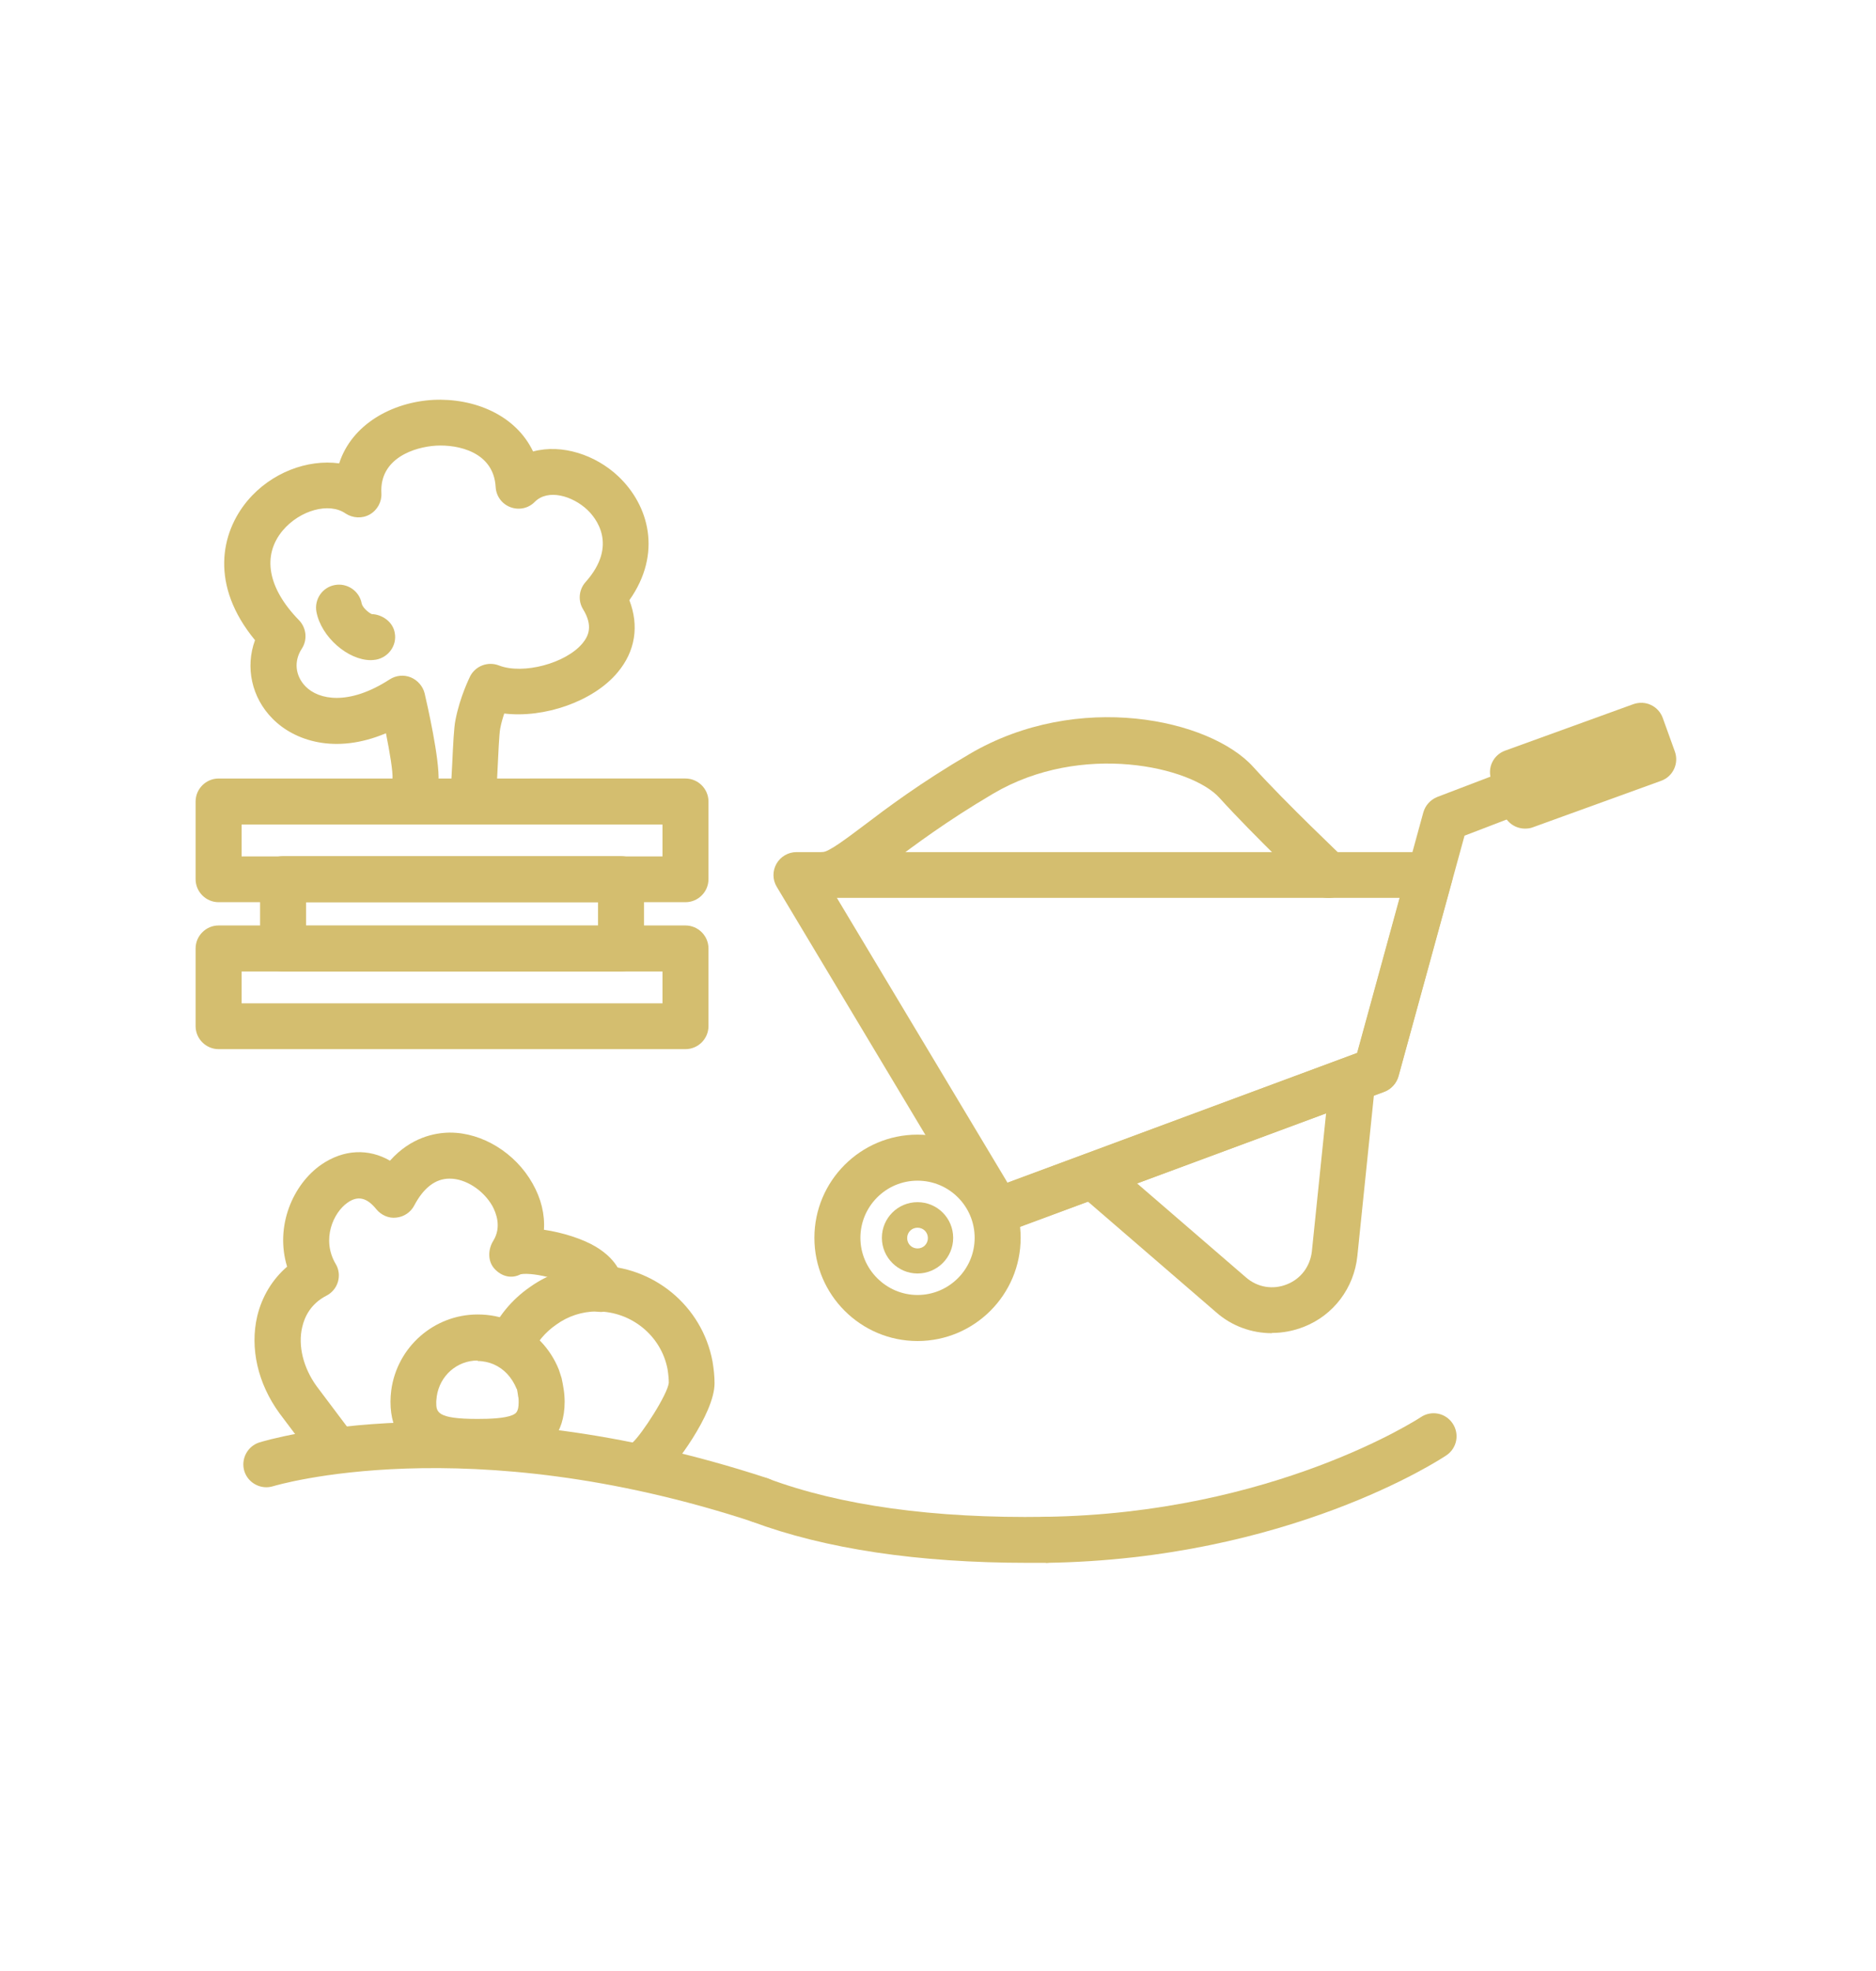 <?xml version="1.0" encoding="UTF-8"?>
<svg xmlns="http://www.w3.org/2000/svg" width="26.18mm" height="27.49mm" viewBox="0 0 74.2 77.93">
  <defs>
    <style>.cls-1{fill:#d4be6f;}</style>
  </defs>
  <g id="Pictogramme">
    <g>
      <path class="cls-1" d="M41.37,61.78c-.49,0-.9-.4-.91-.89,0-.5,.39-.91,.89-.92,9.03-.13,14.79-3.9,14.85-3.94,.42-.28,.98-.17,1.26,.25,.28,.42,.17,.98-.25,1.26-.25,.17-6.27,4.11-15.83,4.25h-.01Z"></path>
      <path class="cls-1" d="M30.06,60.21c-.09,0-.19-.01-.28-.04-11.34-3.72-18.91-1.43-18.98-1.41-.48,.15-.99-.12-1.14-.59-.15-.48,.12-.99,.59-1.14,.33-.1,8.2-2.48,20.09,1.41,.48,.16,.74,.67,.58,1.14-.13,.38-.48,.62-.86,.62Z"></path>
      <g>
        <path class="cls-1" d="M13.25,58.19c-.28,0-.55-.13-.73-.36l-1.47-1.95c-.86-1.18-1.18-2.58-.88-3.85,.19-.78,.6-1.45,1.18-1.95-.49-1.6,.23-3.26,1.36-4.04,.88-.6,1.86-.64,2.71-.15,.83-.93,1.78-1.1,2.34-1.11,.01,0,.03,0,.04,0,1.27,0,2.58,.8,3.26,2.01,.34,.6,.49,1.22,.45,1.83,.74,.11,1.53,.36,2.05,.67,.9,.54,1.1,1.2,1.11,1.66,0,.5-.39,.91-.89,.92h-.02c-.48,0-.88-.37-.91-.85-.24-.35-1.74-.74-2.26-.64-.36,.19-.75,.09-1.03-.21s-.27-.77-.05-1.12c.33-.54,.11-1.09-.04-1.37-.36-.63-1.06-1.08-1.68-1.08,0,0-.01,0-.02,0-.55,0-1.02,.36-1.39,1.06-.14,.27-.41,.45-.71,.48-.3,.04-.6-.1-.79-.33-.37-.46-.73-.55-1.14-.26-.56,.39-1.04,1.45-.47,2.42,.13,.21,.16,.47,.09,.71s-.24,.44-.46,.55c-.62,.32-.86,.84-.95,1.23-.18,.74,.04,1.62,.57,2.35l1.46,1.94c.3,.4,.22,.97-.18,1.27-.16,.12-.36,.18-.54,.18Z"></path>
        <path class="cls-1" d="M25.61,58.63c-.26,0-.51-.11-.69-.32-.32-.38-.28-.95,.1-1.28,.36-.32,1.39-1.91,1.43-2.36,0-.17-.02-.35-.05-.54-.25-1.31-1.42-2.28-2.79-2.28-.58,0-1.14,.18-1.61,.52-.45,.31-.79,.72-1,1.21-.2,.46-.73,.67-1.19,.48-.46-.2-.68-.73-.48-1.19,.34-.8,.9-1.48,1.62-1.98,.77-.55,1.69-.85,2.65-.85,2.24,0,4.17,1.59,4.58,3.79,.05,.3,.08,.58,.08,.86,0,1.22-1.64,3.36-2.06,3.72-.17,.15-.38,.22-.59,.22Z"></path>
        <path class="cls-1" d="M40.66,61.79c-4.35,0-8.02-.55-10.92-1.63-.47-.17-.71-.7-.53-1.17,.17-.47,.7-.71,1.17-.53,2.85,1.06,6.54,1.58,10.98,1.51,.47-.05,.91,.39,.92,.9,0,.5-.39,.91-.9,.92-.24,0-.48,0-.72,0Z"></path>
        <path class="cls-1" d="M18.89,57.9c-.94,0-3.45,0-3.45-2.48,0-.14,.01-.3,.03-.45,.23-1.72,1.7-3,3.42-3,.47,0,.94,.09,1.37,.28,.85,.38,1.5,1.05,1.84,1.9,0,.01,.04,.11,.04,.12,.01,.04,.06,.18,.07,.22,.03,.14,.06,.29,.08,.43,.02,.12,.04,.31,.04,.5,0,1.31-.73,1.91-1.34,2.17-.62,.27-1.38,.31-2.11,.31Zm0-4.11c-.82,0-1.5,.6-1.62,1.42,0,.06-.02,.14-.02,.22,0,.39,0,.67,1.63,.67,.48,0,1.07-.02,1.38-.15,.13-.06,.25-.11,.25-.51,0-.08,0-.16-.02-.23-.01-.11-.03-.18-.04-.25,0-.03-.02-.05-.02-.05-.19-.46-.5-.79-.91-.97-.19-.08-.41-.13-.64-.13Z"></path>
      </g>
    </g>
  </g>
  <g id="Cadre">
    <g>
      <path class="cls-1" d="M32.53,35.51c-.5,0-.91-.41-.91-.91s.41-.91,.91-.91c.24,0,.94-.53,1.62-1.04,.95-.72,2.25-1.7,4.2-2.84,4.29-2.52,9.51-1.38,11.22,.51,1.31,1.45,3.58,3.59,3.6,3.62,.36,.34,.38,.92,.04,1.28-.34,.36-.92,.38-1.28,.04-.1-.09-2.34-2.22-3.7-3.72-1.1-1.22-5.44-2.23-8.95-.16-1.85,1.09-3.11,2.04-4.02,2.72-1.16,.88-1.87,1.4-2.71,1.4Z"></path>
      <path class="cls-1" d="M39.46,48.78c-.37,0-.71-.23-.85-.59-.17-.47,.06-.99,.54-1.17l14.54-5.39,2.61-9.51c.08-.28,.28-.5,.55-.61l2.96-1.13c.47-.18,.99,.06,1.17,.52,.18,.47-.06,.99-.52,1.17l-2.53,.97-2.61,9.51c-.08,.28-.29,.51-.56,.61l-14.98,5.55c-.1,.04-.21,.06-.32,.06Z"></path>
      <path class="cls-1" d="M50.31,52.71c-.8,0-1.59-.28-2.21-.83l-5.46-4.71c-.38-.33-.42-.9-.09-1.28,.33-.38,.9-.42,1.28-.09l5.46,4.71c.45,.39,1.06,.49,1.61,.27,.56-.22,.92-.71,.99-1.3l.71-6.89c.05-.5,.51-.86,.99-.81,.5,.05,.86,.5,.81,.99l-.71,6.89c-.13,1.26-.94,2.34-2.12,2.8-.41,.16-.83,.24-1.26,.24Z"></path>
      <path class="cls-1" d="M36.29,53.02c-2.25,0-4.08-1.83-4.08-4.08s1.83-4.08,4.08-4.08,4.08,1.83,4.08,4.08-1.83,4.08-4.08,4.08Zm0-6.34c-1.25,0-2.26,1.02-2.26,2.26s1.02,2.26,2.26,2.26,2.26-1.01,2.26-2.26-1.01-2.26-2.26-2.26Z"></path>
      <path class="cls-1" d="M60.32,32.76c-.37,0-.72-.23-.85-.6l-.48-1.32c-.08-.23-.07-.48,.03-.69,.1-.22,.29-.39,.51-.47l5.08-1.84c.23-.08,.48-.07,.69,.03,.22,.1,.39,.29,.47,.51l.48,1.33c.17,.47-.07,.99-.54,1.16l-5.08,1.84c-.1,.04-.21,.05-.31,.05Z"></path>
      <path class="cls-1" d="M39.46,48.78c-.31,0-.61-.16-.78-.44l-7.96-13.28c-.17-.28-.17-.63-.01-.91,.16-.28,.46-.46,.79-.46h25.06c.28,0,.55,.13,.72,.36,.17,.23,.23,.52,.15,.79l-2.12,7.72c-.08,.28-.29,.51-.56,.61l-14.98,5.55c-.1,.04-.21,.06-.32,.06Zm-6.36-13.28l6.75,11.26,13.83-5.13,1.68-6.13h-22.27Z"></path>
      <path class="cls-1" d="M36.29,50.35c-.77,0-1.41-.63-1.41-1.41s.63-1.41,1.41-1.41,1.41,.63,1.41,1.41-.63,1.41-1.41,1.41Zm0-1.81c-.23,0-.41,.18-.41,.41s.18,.41,.41,.41,.41-.18,.41-.41-.18-.41-.41-.41Z"></path>
    </g>
  </g>
  <g id="Métier">
    <path class="cls-1" d="M18.75,31.77s-.04,0-.06,0c-.5-.03-.88-.47-.84-.97l.03-.56c.04-.85,.07-1.48,.13-1.77,.18-.94,.57-1.7,.58-1.73,.21-.41,.7-.6,1.14-.43,.95,.37,2.65-.08,3.31-.88,.22-.27,.43-.67,.02-1.34-.21-.34-.17-.78,.1-1.08,1.31-1.47,.38-2.56,.06-2.86-.59-.55-1.55-.83-2.07-.31-.25,.26-.63,.34-.97,.21s-.56-.44-.58-.8c-.08-1.39-1.5-1.68-2.36-1.63-.84,.05-2.24,.49-2.16,1.88,.02,.34-.16,.67-.46,.84-.3,.17-.67,.15-.96-.04-.65-.45-1.8-.13-2.48,.67-.83,.99-.6,2.28,.64,3.55,.3,.31,.34,.78,.11,1.13-.32,.49-.26,1.07,.15,1.49,.52,.53,1.71,.77,3.33-.28,.25-.16,.56-.19,.83-.08,.27,.11,.48,.35,.55,.63,.1,.43,.6,2.61,.55,3.49-.03,.5-.49,.89-.96,.86-.5-.03-.88-.46-.86-.96,.02-.3-.11-1.06-.26-1.81-2.01,.85-3.63,.29-4.48-.57-.84-.84-1.09-2.05-.7-3.11-1.79-2.17-1.36-4.24-.3-5.51,.94-1.12,2.38-1.65,3.63-1.48,.5-1.55,2.1-2.42,3.72-2.51,1.61-.08,3.26,.59,3.95,2.04,1.15-.31,2.48,.14,3.37,.98,1.21,1.14,1.75,3.05,.44,4.9,.39,1.01,.24,2.02-.47,2.86-.96,1.15-2.91,1.81-4.48,1.62-.06,.18-.12,.38-.16,.6-.04,.19-.08,1.09-.1,1.52l-.03,.6c-.03,.48-.43,.85-.9,.85Z"></path>
    <path class="cls-1" d="M14.66,26.1c-.9,0-1.96-.91-2.15-1.91-.09-.49,.23-.97,.73-1.06,.48-.09,.97,.23,1.06,.73,.03,.15,.26,.36,.4,.42,.4,.01,.84,.3,.91,.75,.09,.49-.25,.96-.74,1.05-.07,.01-.14,.02-.21,.02Z"></path>
    <g>
      <path class="cls-1" d="M24.56,38.41H11.19c-.5,0-.91-.41-.91-.91v-2.74c0-.5,.41-.91,.91-.91h13.37c.5,0,.91,.41,.91,.91v2.74c0,.5-.41,.91-.91,.91Zm-12.47-1.81h11.56v-.93H12.1v.93Z"></path>
      <path class="cls-1" d="M27.11,41.48H8.64c-.5,0-.91-.41-.91-.91v-3.07c0-.5,.41-.91,.91-.91H27.11c.5,0,.91,.41,.91,.91v3.07c0,.5-.41,.91-.91,.91Zm-17.56-1.81H26.2v-1.26H9.55v1.26Z"></path>
      <path class="cls-1" d="M27.11,35.67H8.64c-.5,0-.91-.41-.91-.91v-3.07c0-.5,.41-.91,.91-.91H27.11c.5,0,.91,.41,.91,.91v3.07c0,.5-.41,.91-.91,.91Zm-17.56-1.81H26.2v-1.26H9.55v1.26Z"></path>
    </g>
  </g>
</svg>
